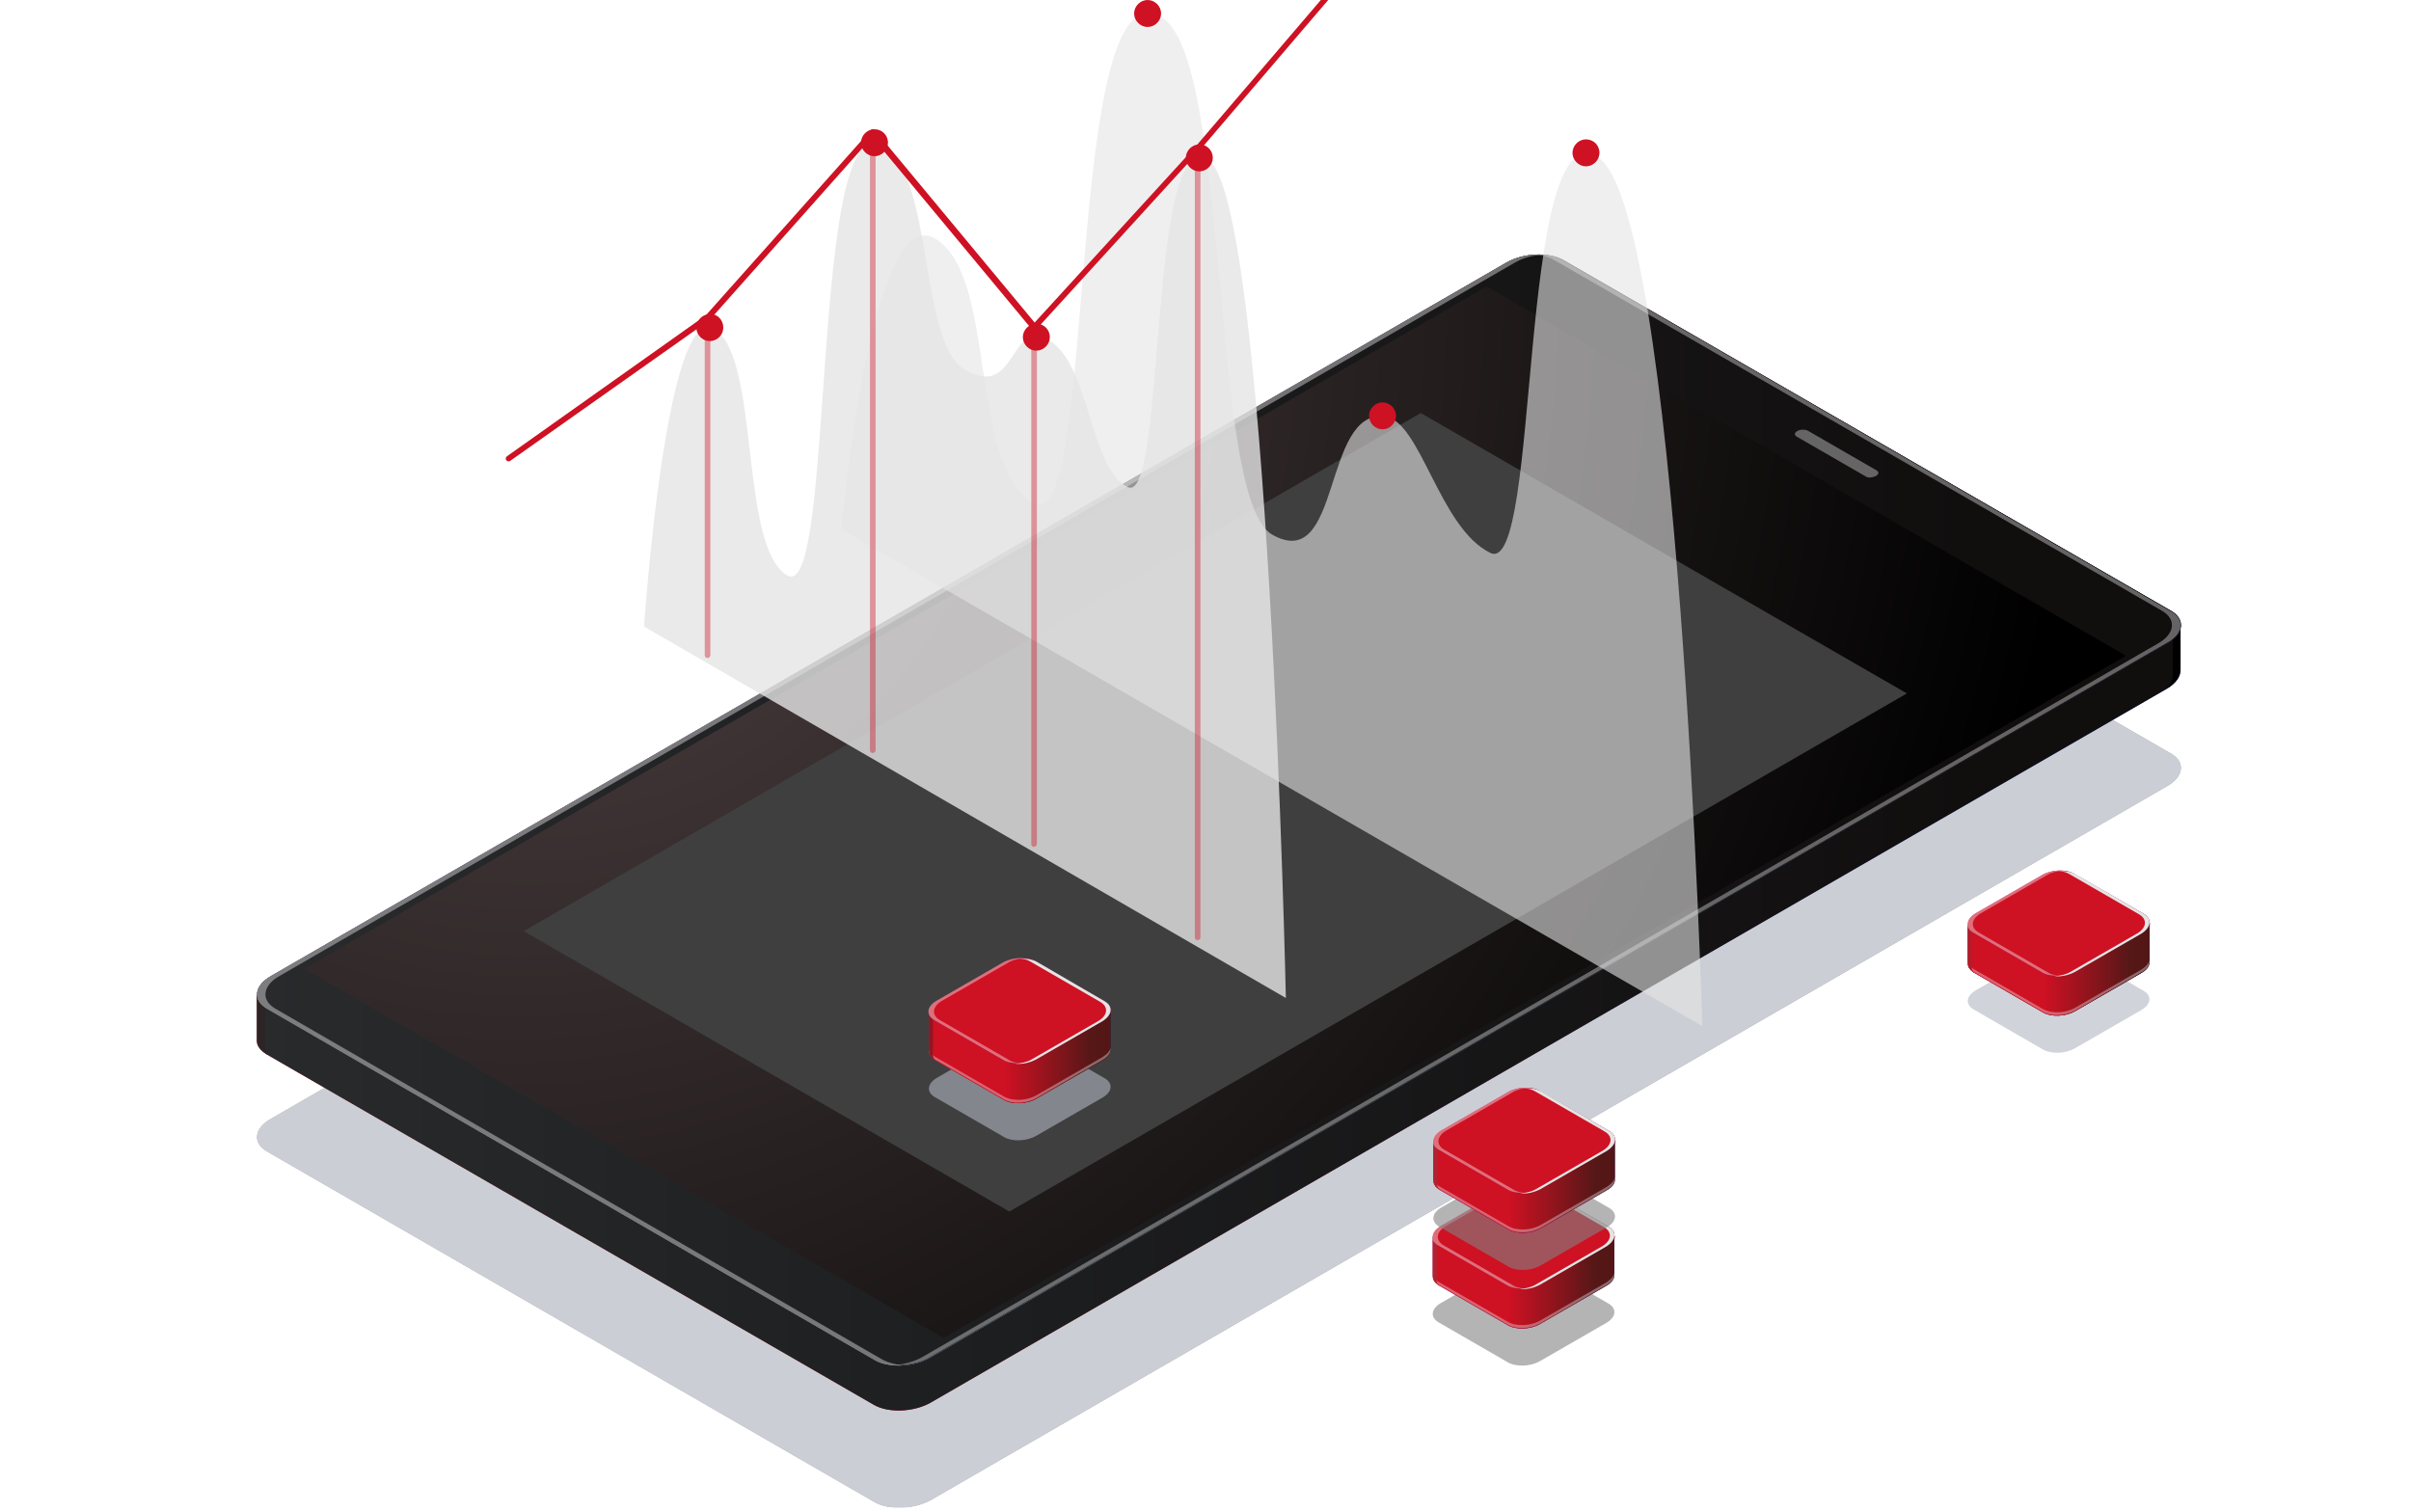 <svg width="429" height="269" viewBox="0 0 429 269" fill="none" xmlns="http://www.w3.org/2000/svg">
<g clip-path="url(#clip0_622_2578)">
<g opacity="0.4" filter="url(#filter0_f_622_2578)">
<path d="M155.6 267.3L47.5 204.9C44.9 203.4 45.2 200.8 48.2 199.1L268.1 72.1C271.1 70.4 275.6 70.2 278.2 71.7L386.3 134.1C388.9 135.6 388.6 138.2 385.6 139.9L165.7 266.9C162.7 268.6 158.2 268.8 155.6 267.3Z" fill="#0E0D0D"/>
<path d="M155.6 267.3L47.5 204.9C44.9 203.4 45.2 200.8 48.2 199.1L268.1 72.1C271.1 70.4 275.6 70.2 278.2 71.7L386.3 134.1C388.9 135.6 388.6 138.2 385.6 139.9L165.7 266.9C162.7 268.6 158.2 268.8 155.6 267.3Z" fill="#7D8797"/>
</g>
<path d="M388 111.3L382.5 114.6L278.1 54.3C275.5 52.8 271 53 268 54.7L51.6 179.7L45.7 177.1V185.2C45.7 186.1 46.3 186.9 47.4 187.6L155.5 250C158.1 251.5 162.6 251.3 165.6 249.6L385.5 122.6C387.2 121.6 388 120.4 388 119.2V111.3Z" fill="url(#paint0_linear_622_2578)"/>
<path d="M388 111.3L382.5 114.6L278.1 54.3C275.5 52.8 271 53 268 54.7L51.6 179.7L45.7 177.1V185.2C45.7 186.1 46.3 186.9 47.4 187.6L155.5 250C158.1 251.5 162.6 251.3 165.6 249.6L385.5 122.6C387.2 121.6 388 120.4 388 119.2V111.3Z" fill="url(#paint1_linear_622_2578)"/>
<path d="M51.7 179.7L45.8 177.1V185.2C45.8 186.1 46.4 186.9 47.5 187.6L47.7 187.7C47.4 187.3 47.2 186.8 47.2 186.3V178.2L53.1 180.8L61.5 176C61.1 175.5 60.7 175.1 60.3 174.7L51.7 179.7Z" fill="#2D2525"/>
<path d="M382.5 114.6L331.3 85C330.8 85.3 330.3 85.7 329.7 86L381.1 115.7L386.6 112.4V120.3C386.6 121 386.3 121.8 385.6 122.5C387.2 121.5 388 120.3 387.9 119.2V111.3L382.5 114.6Z" fill="black"/>
<path d="M155.6 242L47.5 179.5C44.9 178 45.2 175.4 48.2 173.7L268.1 46.7C271.1 45 275.6 44.8 278.2 46.3L386.3 108.7C388.9 110.2 388.6 112.8 385.6 114.5L165.7 241.5C162.7 243.3 158.2 243.5 155.6 242Z" fill="url(#paint2_linear_622_2578)"/>
<path d="M155.6 242L47.5 179.5C44.9 178 45.2 175.4 48.2 173.7L268.1 46.7C271.1 45 275.6 44.8 278.2 46.3L386.3 108.7C388.9 110.2 388.6 112.8 385.6 114.5L165.7 241.5C162.7 243.3 158.2 243.5 155.6 242Z" fill="url(#paint3_linear_622_2578)"/>
<path d="M155.6 242L47.5 179.5C44.9 178 45.2 175.4 48.2 173.7L268.1 46.7C271.1 45 275.6 44.8 278.2 46.3L386.3 108.7C388.9 110.2 388.6 112.8 385.6 114.5L165.7 241.5C162.7 243.3 158.2 243.5 155.6 242Z" fill="url(#paint4_linear_622_2578)"/>
<path opacity="0.4" d="M157.1 242L49 179.5C46.4 178 46.7 175.4 49.7 173.7L269.6 46.7C271 45.9 272.8 45.4 274.6 45.3C272.4 45.2 270 45.6 268.1 46.7L48.2 173.7C45.2 175.4 44.9 178 47.5 179.5L155.6 242C156.9 242.8 158.8 243.1 160.7 243C159.3 242.8 158.1 242.5 157.1 242Z" fill="#FAFAFA"/>
<path opacity="0.4" d="M386.3 108.8L278.1 46.3C276.8 45.5 274.9 45.2 273 45.3C274.4 45.4 275.6 45.7 276.6 46.3L384.7 108.7C387.3 110.2 387 112.8 384 114.5L164.1 241.5C162.7 242.3 160.9 242.8 159.1 242.9C161.3 243 163.7 242.6 165.5 241.5L385.4 114.5C388.5 112.9 388.9 110.3 386.3 108.8Z" fill="#E4E4E4"/>
<path d="M167.9 238.1L54.1 172.4L264.5 51L378.3 116.7L167.9 238.1Z" fill="url(#paint5_radial_622_2578)"/>
<path d="M179.6 215.6L93.2 165.7L252.8 73.5L339.3 123.4L179.6 215.6Z" fill="#3F3F3F"/>
<path opacity="0.4" d="M332 84.8L319.7 77.7C319.2 77.4 319.3 77 319.8 76.7C320.3 76.4 321.1 76.4 321.6 76.6L333.9 83.7C334.4 84 334.3 84.4 333.8 84.7C333.2 85 332.4 85.1 332 84.8Z" fill="#E4E4E4"/>
<path opacity="0.6" d="M149.7 94.2C149.7 94.2 155 35.9 166.3 42.4C177.6 48.9 172.1 82.8 183.9 89.5C195.4 96.2 189.2 -7.1 206.6 3C219.1 10.2 215.1 88.6 226.3 95.1C238.8 102.3 235.2 72.8 246.4 74.1C252.8 74.9 256.1 94 265.2 98.4C274.2 102.7 269.9 19.6 284.2 27.9C298.7 36.3 302.9 182.6 302.9 182.6L149.7 94.2Z" fill="#E4E4E4"/>
<path d="M206.6 2.4C206.6 3.7 205.5 4.8 204.2 4.8C202.9 4.8 201.8 3.7 201.8 2.4C201.8 1.1 202.9 0 204.2 0C205.5 0 206.6 1.1 206.6 2.4Z" fill="#CE1123"/>
<path d="M248.4 74C248.4 75.3 247.3 76.4 246 76.4C244.7 76.4 243.6 75.3 243.6 74C243.6 72.7 244.7 71.6 246 71.6C247.3 71.6 248.4 72.7 248.4 74Z" fill="#CE1123"/>
<path d="M284.6 27.2C284.6 28.5 283.5 29.6 282.2 29.6C280.9 29.6 279.8 28.5 279.8 27.2C279.8 25.9 280.9 24.8 282.2 24.8C283.5 24.8 284.6 25.8 284.6 27.2Z" fill="#CE1123"/>
<path opacity="0.8" d="M114.6 111.5C114.6 111.5 118.5 53.6 127 58.5C135.4 63.4 131.4 97.3 140.1 102.4C148.7 107.4 144 18.3 157 25.8C166.3 31.2 163.4 61 171.7 65.8C181.1 71.2 179.4 56.4 186.7 60.6C193.9 64.8 194 83.6 200.7 86.7C207.5 89.7 204.2 22.2 214.9 28.4C225.7 34.6 228.8 177.6 228.8 177.6L114.6 111.5Z" fill="#E4E4E4"/>
<g clip-path="url(#clip1_622_2578)">
<path opacity="0.4" d="M125.9 117.1C125.6 117.1 125.4 116.9 125.4 116.6V56.6C125.4 56.3 125.6 56.1 125.9 56.1C126.2 56.1 126.4 56.3 126.4 56.6V116.6C126.4 116.8 126.2 117.1 125.9 117.1Z" fill="#CE1123"/>
<path opacity="0.4" d="M155.3 134C155 134 154.8 133.8 154.8 133.5V23.6C154.8 23.3 155 23.1 155.3 23.1C155.6 23.1 155.8 23.3 155.8 23.6V133.5C155.8 133.8 155.5 134 155.3 134Z" fill="#CE1123"/>
<path opacity="0.4" d="M184 150.7C183.7 150.7 183.5 150.5 183.5 150.2V58.2C183.5 57.9 183.7 57.7 184 57.7C184.3 57.7 184.5 57.9 184.5 58.2V150.1C184.5 150.4 184.3 150.7 184 150.7Z" fill="#CE1123"/>
<path opacity="0.4" d="M213.1 167.3C212.8 167.3 212.6 167.1 212.6 166.8V26.6C212.6 26.3 212.8 26.1 213.1 26.1C213.4 26.1 213.6 26.3 213.6 26.6V166.8C213.6 167.1 213.4 167.3 213.1 167.3Z" fill="#CE1123"/>
<path d="M90.5 82.1C90.3 82.1 90.2 82 90.1 81.9C89.9 81.7 90 81.4 90.2 81.2L125.6 56.1L154.9 23.2C155 23.1 155.1 23 155.3 23C155.4 23 155.6 23.1 155.7 23.2L184.1 57.4L212.8 26L246.9 -13.9C247.1 -14.1 247.4 -14.1 247.6 -14C247.8 -13.8 247.8 -13.5 247.7 -13.3L213.6 26.6L184.4 58.6C184.3 58.7 184.2 58.8 184 58.8C183.9 58.8 183.7 58.7 183.6 58.6L155.2 24.4L126.3 56.9L126.2 57L90.8 82C90.7 82.1 90.6 82.1 90.5 82.1Z" fill="#CE1123"/>
</g>
<path d="M128.7 58.3C128.7 59.6 127.6 60.7 126.3 60.7C125 60.7 123.9 59.6 123.9 58.3C123.9 57 125 55.9 126.3 55.9C127.6 55.8 128.7 56.9 128.7 58.3Z" fill="#CE1123"/>
<path d="M158 25.4C158 26.7 156.9 27.8 155.6 27.8C154.3 27.8 153.2 26.7 153.2 25.4C153.2 24.1 154.3 23 155.6 23C156.9 23 158 24 158 25.4Z" fill="#CE1123"/>
<path d="M186.8 60C186.8 61.3 185.7 62.4 184.4 62.4C183.1 62.4 182 61.3 182 60C182 58.7 183.1 57.6 184.4 57.6C185.7 57.6 186.8 58.6 186.8 60Z" fill="#CE1123"/>
<path d="M215.8 28.1C215.8 29.4 214.7 30.5 213.4 30.5C212.1 30.5 211 29.4 211 28.1C211 26.8 212.1 25.7 213.4 25.7C214.8 25.7 215.8 26.8 215.8 28.1Z" fill="#CE1123"/>
<g opacity="0.6" filter="url(#filter1_f_622_2578)">
<path d="M178.6 202.309L166.3 195.209C164.8 194.309 165 192.809 166.7 191.809L178.5 185.009C180.2 184.009 182.8 183.909 184.3 184.809L196.6 191.909C198.1 192.809 197.9 194.309 196.2 195.309L184.4 202.109C182.7 203.109 180.1 203.209 178.6 202.309Z" fill="#B1B7C1"/>
</g>
<path d="M197.6 179.809H187.3L184.4 178.109C182.9 177.209 180.3 177.309 178.6 178.309L175.7 180.009H165.3V187.009C165.3 187.609 165.6 188.109 166.3 188.609L178.6 195.709C180.1 196.609 182.7 196.509 184.4 195.509L196.2 188.709C197.1 188.209 197.6 187.509 197.6 186.909V179.809Z" fill="url(#paint6_linear_622_2578)"/>
<path d="M197.6 179.809H187.3L184.4 178.109C182.9 177.209 180.3 177.309 178.6 178.309L175.7 180.009H165.3V187.009C165.3 187.609 165.6 188.109 166.3 188.609L178.6 195.709C180.1 196.609 182.7 196.509 184.4 195.509L196.2 188.709C197.1 188.209 197.6 187.509 197.6 186.909V179.809Z" fill="url(#paint7_linear_622_2578)"/>
<path d="M197.6 179.809H187.3L184.4 178.109C182.9 177.209 180.3 177.309 178.6 178.309L175.7 180.009H165.3V187.009C165.3 187.609 165.6 188.109 166.3 188.609L178.6 195.709C180.1 196.609 182.7 196.509 184.4 195.509L196.2 188.709C197.1 188.209 197.6 187.509 197.6 186.909V179.809Z" fill="url(#paint8_linear_622_2578)"/>
<path opacity="0.4" d="M196.2 188.109L184.4 194.909C182.7 195.909 180.1 196.009 178.6 195.109L166.3 188.009C165.6 187.609 165.3 187.009 165.3 186.409V186.909C165.3 187.509 165.6 188.009 166.3 188.509L178.6 195.609C180.1 196.509 182.7 196.409 184.4 195.409L196.2 188.609C197.1 188.109 197.6 187.409 197.6 186.809V186.309C197.6 186.909 197.1 187.509 196.2 188.109Z" fill="#E4E4E4"/>
<path d="M166 187.509V180.509H176.4L179.3 178.809C181 177.809 183.6 177.709 185.1 178.609L188 180.309H197.7V179.809H187.3L184.4 178.109C182.9 177.209 180.3 177.309 178.6 178.309L175.7 180.009H165.3V187.009C165.3 187.609 165.6 188.109 166.3 188.609L166.4 188.709C166.1 188.309 165.9 187.909 166 187.509Z" fill="#8F1723"/>
<path d="M178.6 188.609L166.3 181.509C164.8 180.609 165 179.109 166.7 178.109L178.5 171.309C180.2 170.309 182.8 170.209 184.3 171.109L196.6 178.209C198.1 179.109 197.9 180.609 196.2 181.609L184.4 188.409C182.7 189.409 180.1 189.509 178.6 188.609Z" fill="url(#paint9_linear_622_2578)"/>
<path d="M178.6 188.609L166.3 181.509C164.8 180.609 165 179.109 166.7 178.109L178.5 171.309C180.2 170.309 182.8 170.209 184.3 171.109L196.6 178.209C198.1 179.109 197.9 180.609 196.2 181.609L184.4 188.409C182.7 189.409 180.1 189.509 178.6 188.609Z" fill="#CE1123"/>
<path d="M196.6 178.209L184.4 171.109C183.6 170.709 182.5 170.509 181.4 170.609C182.2 170.609 182.9 170.809 183.5 171.209L195.8 178.309C197.3 179.209 197.1 180.709 195.4 181.709L183.6 188.509C182.8 189.009 181.7 189.209 180.7 189.309C182 189.409 183.3 189.109 184.4 188.509L196.2 181.709C197.9 180.609 198.1 179.109 196.6 178.209Z" fill="#E4E4E4"/>
<path opacity="0.4" d="M179.5 188.609L167.2 181.509C165.7 180.609 165.9 179.109 167.6 178.109L179.4 171.309C180.2 170.809 181.2 170.609 182.2 170.509C180.9 170.409 179.5 170.709 178.4 171.309L166.6 178.109C164.9 179.109 164.7 180.609 166.2 181.509L178.5 188.609C179.3 189.109 180.4 189.209 181.5 189.209C180.8 189.109 180.1 189.009 179.5 188.609Z" fill="#FAFAFA"/>
<g opacity="0.6" filter="url(#filter2_f_622_2578)">
<path d="M268.247 242.402L255.947 235.302C254.447 234.402 254.647 232.902 256.347 231.902L268.147 225.102C269.847 224.102 272.447 224.002 273.947 224.902L286.247 232.002C287.747 232.902 287.547 234.402 285.847 235.402L274.047 242.202C272.347 243.202 269.747 243.302 268.247 242.402Z" fill="#828282"/>
</g>
<path d="M287.246 219.902H276.946L274.046 218.202C272.546 217.302 269.946 217.402 268.246 218.402L265.346 220.102H254.946V227.102C254.946 227.702 255.246 228.202 255.946 228.702L268.246 235.802C269.746 236.702 272.346 236.602 274.046 235.602L285.846 228.802C286.746 228.302 287.246 227.602 287.246 227.002V219.902Z" fill="url(#paint10_linear_622_2578)"/>
<path d="M287.246 219.902H276.946L274.046 218.202C272.546 217.302 269.946 217.402 268.246 218.402L265.346 220.102H254.946V227.102C254.946 227.702 255.246 228.202 255.946 228.702L268.246 235.802C269.746 236.702 272.346 236.602 274.046 235.602L285.846 228.802C286.746 228.302 287.246 227.602 287.246 227.002V219.902Z" fill="url(#paint11_linear_622_2578)"/>
<path opacity="0.4" d="M285.846 228.202L274.046 235.002C272.346 236.002 269.746 236.102 268.246 235.202L255.946 228.102C255.246 227.702 254.946 227.102 254.946 226.502V227.002C254.946 227.602 255.246 228.102 255.946 228.602L268.246 235.702C269.746 236.602 272.346 236.502 274.046 235.502L285.846 228.702C286.746 228.202 287.246 227.502 287.246 226.902V226.402C287.246 227.002 286.746 227.602 285.846 228.202Z" fill="#E4E4E4"/>
<path d="M255.646 227.602V220.602H266.046L268.946 218.902C270.646 217.902 273.246 217.802 274.746 218.702L277.646 220.402H287.346V219.902H276.946L274.046 218.202C272.546 217.302 269.946 217.402 268.246 218.402L265.346 220.102H254.946V227.102C254.946 227.702 255.246 228.202 255.946 228.702L256.046 228.802C255.746 228.402 255.546 228.002 255.646 227.602Z" fill="#AF2431"/>
<path d="M268.247 228.702L255.947 221.602C254.447 220.702 254.647 219.202 256.347 218.202L268.147 211.402C269.847 210.402 272.447 210.302 273.947 211.202L286.247 218.302C287.747 219.202 287.547 220.702 285.847 221.702L274.047 228.502C272.347 229.502 269.747 229.602 268.247 228.702Z" fill="url(#paint12_linear_622_2578)"/>
<path d="M268.247 228.702L255.947 221.602C254.447 220.702 254.647 219.202 256.347 218.202L268.147 211.402C269.847 210.402 272.447 210.302 273.947 211.202L286.247 218.302C287.747 219.202 287.547 220.702 285.847 221.702L274.047 228.502C272.347 229.502 269.747 229.602 268.247 228.702Z" fill="#CE1123"/>
<path d="M286.247 218.302L274.047 211.202C273.247 210.802 272.147 210.602 271.047 210.702C271.847 210.702 272.547 210.902 273.147 211.302L285.447 218.402C286.947 219.302 286.747 220.802 285.047 221.802L273.247 228.602C272.447 229.102 271.347 229.302 270.347 229.402C271.647 229.502 272.947 229.202 274.047 228.602L285.847 221.802C287.547 220.702 287.747 219.202 286.247 218.302Z" fill="#E4E4E4"/>
<path opacity="0.4" d="M269.146 228.702L256.846 221.602C255.346 220.702 255.546 219.202 257.246 218.202L269.046 211.402C269.846 210.902 270.846 210.702 271.846 210.602C270.546 210.502 269.146 210.802 268.046 211.402L256.246 218.202C254.546 219.202 254.346 220.702 255.846 221.602L268.146 228.702C268.946 229.202 270.046 229.302 271.146 229.302C270.446 229.202 269.746 229.102 269.146 228.702Z" fill="#FAFAFA"/>
<g opacity="0.6" filter="url(#filter3_f_622_2578)">
<path d="M268.357 225.378L256.057 218.278C254.557 217.378 254.757 215.878 256.457 214.878L268.257 208.078C269.957 207.078 272.557 206.978 274.057 207.878L286.357 214.978C287.857 215.878 287.657 217.378 285.957 218.378L274.157 225.178C272.457 226.178 269.857 226.278 268.357 225.378Z" fill="#828282"/>
</g>
<path d="M287.357 202.878H277.057L274.157 201.178C272.657 200.278 270.057 200.378 268.357 201.378L265.457 203.078H255.057V210.078C255.057 210.678 255.357 211.178 256.057 211.678L268.357 218.778C269.857 219.678 272.457 219.578 274.157 218.578L285.957 211.778C286.857 211.278 287.357 210.578 287.357 209.978V202.878Z" fill="url(#paint13_linear_622_2578)"/>
<path d="M287.357 202.878H277.057L274.157 201.178C272.657 200.278 270.057 200.378 268.357 201.378L265.457 203.078H255.057V210.078C255.057 210.678 255.357 211.178 256.057 211.678L268.357 218.778C269.857 219.678 272.457 219.578 274.157 218.578L285.957 211.778C286.857 211.278 287.357 210.578 287.357 209.978V202.878Z" fill="url(#paint14_linear_622_2578)"/>
<path opacity="0.4" d="M285.957 211.178L274.157 217.978C272.457 218.978 269.857 219.078 268.357 218.178L256.057 211.078C255.357 210.678 255.057 210.078 255.057 209.478V209.978C255.057 210.578 255.357 211.078 256.057 211.578L268.357 218.678C269.857 219.578 272.457 219.478 274.157 218.478L285.957 211.678C286.857 211.178 287.357 210.478 287.357 209.878V209.378C287.357 209.978 286.857 210.578 285.957 211.178Z" fill="#E4E4E4"/>
<path d="M255.757 210.578V203.578H266.157L269.057 201.878C270.757 200.878 273.357 200.778 274.857 201.678L277.757 203.378H287.457V202.878H277.057L274.157 201.178C272.657 200.278 270.057 200.378 268.357 201.378L265.457 203.078H255.057V210.078C255.057 210.678 255.357 211.178 256.057 211.678L256.157 211.778C255.857 211.378 255.657 210.978 255.757 210.578Z" fill="#AF2431"/>
<path d="M268.357 211.678L256.057 204.578C254.557 203.678 254.757 202.178 256.457 201.178L268.257 194.378C269.957 193.378 272.557 193.278 274.057 194.178L286.357 201.278C287.857 202.178 287.657 203.678 285.957 204.678L274.157 211.478C272.457 212.478 269.857 212.578 268.357 211.678Z" fill="url(#paint15_linear_622_2578)"/>
<path d="M268.357 211.678L256.057 204.578C254.557 203.678 254.757 202.178 256.457 201.178L268.257 194.378C269.957 193.378 272.557 193.278 274.057 194.178L286.357 201.278C287.857 202.178 287.657 203.678 285.957 204.678L274.157 211.478C272.457 212.478 269.857 212.578 268.357 211.678Z" fill="#CE1123"/>
<path d="M286.358 201.278L274.158 194.178C273.358 193.778 272.258 193.578 271.158 193.678C271.958 193.678 272.658 193.878 273.258 194.278L285.558 201.378C287.058 202.278 286.858 203.778 285.158 204.778L273.358 211.578C272.558 212.078 271.458 212.278 270.458 212.378C271.758 212.478 273.058 212.178 274.158 211.578L285.958 204.778C287.658 203.678 287.858 202.178 286.358 201.278Z" fill="#E4E4E4"/>
<path opacity="0.4" d="M269.257 211.678L256.957 204.578C255.457 203.678 255.657 202.178 257.357 201.178L269.157 194.378C269.957 193.878 270.957 193.678 271.957 193.578C270.657 193.478 269.257 193.778 268.157 194.378L256.357 201.178C254.657 202.178 254.457 203.678 255.957 204.578L268.257 211.678C269.057 212.178 270.157 212.278 271.257 212.278C270.557 212.178 269.857 212.078 269.257 211.678Z" fill="#FAFAFA"/>
<g opacity="0.6" filter="url(#filter4_f_622_2578)">
<path d="M363.449 186.728L351.149 179.628C349.649 178.728 349.849 177.228 351.549 176.228L363.349 169.428C365.049 168.428 367.649 168.328 369.149 169.228L381.449 176.328C382.949 177.228 382.749 178.728 381.049 179.728L369.249 186.528C367.549 187.528 364.949 187.628 363.449 186.728Z" fill="#B1B7C1"/>
</g>
<path d="M382.448 164.228H372.148L369.248 162.528C367.748 161.628 365.148 161.728 363.448 162.728L360.548 164.428H350.148V171.428C350.148 172.028 350.448 172.528 351.148 173.028L363.448 180.128C364.948 181.028 367.548 180.928 369.248 179.928L381.048 173.128C381.948 172.628 382.448 171.928 382.448 171.328V164.228Z" fill="url(#paint16_linear_622_2578)"/>
<path d="M382.448 164.228H372.148L369.248 162.528C367.748 161.628 365.148 161.728 363.448 162.728L360.548 164.428H350.148V171.428C350.148 172.028 350.448 172.528 351.148 173.028L363.448 180.128C364.948 181.028 367.548 180.928 369.248 179.928L381.048 173.128C381.948 172.628 382.448 171.928 382.448 171.328V164.228Z" fill="url(#paint17_linear_622_2578)"/>
<path d="M382.448 164.228H372.148L369.248 162.528C367.748 161.628 365.148 161.728 363.448 162.728L360.548 164.428H350.148V171.428C350.148 172.028 350.448 172.528 351.148 173.028L363.448 180.128C364.948 181.028 367.548 180.928 369.248 179.928L381.048 173.128C381.948 172.628 382.448 171.928 382.448 171.328V164.228Z" fill="url(#paint18_linear_622_2578)"/>
<path opacity="0.4" d="M381.048 172.528L369.248 179.328C367.548 180.328 364.948 180.428 363.448 179.528L351.148 172.428C350.448 172.028 350.148 171.428 350.148 170.828V171.328C350.148 171.928 350.448 172.428 351.148 172.928L363.448 180.028C364.948 180.928 367.548 180.828 369.248 179.828L381.048 173.028C381.948 172.528 382.448 171.828 382.448 171.228V170.728C382.448 171.328 381.948 171.928 381.048 172.528Z" fill="#E4E4E4"/>
<path d="M350.848 171.928V164.928H361.248L364.148 163.228C365.848 162.228 368.448 162.128 369.948 163.028L372.848 164.728H382.548V164.228H372.148L369.248 162.528C367.748 161.628 365.148 161.728 363.448 162.728L360.548 164.428H350.148V171.428C350.148 172.028 350.448 172.528 351.148 173.028L351.248 173.128C350.948 172.728 350.748 172.328 350.848 171.928Z" fill="#B01D2B"/>
<path d="M363.449 173.028L351.149 165.928C349.649 165.028 349.849 163.528 351.549 162.528L363.349 155.728C365.049 154.728 367.649 154.628 369.149 155.528L381.449 162.628C382.949 163.528 382.749 165.028 381.049 166.028L369.249 172.828C367.549 173.828 364.949 173.928 363.449 173.028Z" fill="url(#paint19_linear_622_2578)"/>
<path d="M363.449 173.028L351.149 165.928C349.649 165.028 349.849 163.528 351.549 162.528L363.349 155.728C365.049 154.728 367.649 154.628 369.149 155.528L381.449 162.628C382.949 163.528 382.749 165.028 381.049 166.028L369.249 172.828C367.549 173.828 364.949 173.928 363.449 173.028Z" fill="#CE1123"/>
<path d="M381.449 162.628L369.249 155.528C368.449 155.128 367.349 154.928 366.249 155.028C367.049 155.028 367.749 155.228 368.349 155.628L380.649 162.728C382.149 163.628 381.949 165.128 380.249 166.128L368.449 172.928C367.649 173.428 366.549 173.628 365.549 173.728C366.849 173.828 368.149 173.528 369.249 172.928L381.049 166.128C382.749 165.028 382.949 163.528 381.449 162.628Z" fill="#E4E4E4"/>
<path opacity="0.4" d="M364.349 173.028L352.049 165.928C350.549 165.028 350.749 163.528 352.449 162.528L364.249 155.728C365.049 155.228 366.049 155.028 367.049 154.928C365.749 154.828 364.349 155.128 363.249 155.728L351.449 162.528C349.749 163.528 349.549 165.028 351.049 165.928L363.349 173.028C364.149 173.528 365.249 173.628 366.349 173.628C365.649 173.528 364.949 173.428 364.349 173.028Z" fill="#FAFAFA"/>
</g>
<defs>
<filter id="filter0_f_622_2578" x="41.733" y="66.689" width="350.333" height="205.621" filterUnits="userSpaceOnUse" color-interpolation-filters="sRGB">
<feFlood flood-opacity="0" result="BackgroundImageFix"/>
<feBlend mode="normal" in="SourceGraphic" in2="BackgroundImageFix" result="shape"/>
<feGaussianBlur stdDeviation="2" result="effect1_foregroundBlur_622_2578"/>
</filter>
<filter id="filter1_f_622_2578" x="163.29" y="182.193" width="36.321" height="22.734" filterUnits="userSpaceOnUse" color-interpolation-filters="sRGB">
<feFlood flood-opacity="0" result="BackgroundImageFix"/>
<feBlend mode="normal" in="SourceGraphic" in2="BackgroundImageFix" result="shape"/>
<feGaussianBlur stdDeviation="1" result="effect1_foregroundBlur_622_2578"/>
</filter>
<filter id="filter2_f_622_2578" x="252.936" y="222.285" width="36.321" height="22.734" filterUnits="userSpaceOnUse" color-interpolation-filters="sRGB">
<feFlood flood-opacity="0" result="BackgroundImageFix"/>
<feBlend mode="normal" in="SourceGraphic" in2="BackgroundImageFix" result="shape"/>
<feGaussianBlur stdDeviation="1" result="effect1_foregroundBlur_622_2578"/>
</filter>
<filter id="filter3_f_622_2578" x="254.047" y="206.261" width="34.321" height="20.734" filterUnits="userSpaceOnUse" color-interpolation-filters="sRGB">
<feFlood flood-opacity="0" result="BackgroundImageFix"/>
<feBlend mode="normal" in="SourceGraphic" in2="BackgroundImageFix" result="shape"/>
<feGaussianBlur stdDeviation="0.5" result="effect1_foregroundBlur_622_2578"/>
</filter>
<filter id="filter4_f_622_2578" x="346.138" y="164.611" width="40.321" height="26.734" filterUnits="userSpaceOnUse" color-interpolation-filters="sRGB">
<feFlood flood-opacity="0" result="BackgroundImageFix"/>
<feBlend mode="normal" in="SourceGraphic" in2="BackgroundImageFix" result="shape"/>
<feGaussianBlur stdDeviation="2" result="effect1_foregroundBlur_622_2578"/>
</filter>
<linearGradient id="paint0_linear_622_2578" x1="-22.882" y1="152.134" x2="472.659" y2="152.134" gradientUnits="userSpaceOnUse">
<stop stop-color="#CE1123"/>
<stop offset="0.165" stop-color="#CE1123"/>
<stop offset="0.428" stop-color="#CE1123"/>
<stop offset="0.755" stop-color="#465FFA"/>
<stop offset="1" stop-color="#465FFA"/>
</linearGradient>
<linearGradient id="paint1_linear_622_2578" x1="-22.882" y1="152.134" x2="472.659" y2="152.134" gradientUnits="userSpaceOnUse">
<stop stop-color="#2D2E31"/>
<stop offset="0.165" stop-color="#27292B"/>
<stop offset="0.428" stop-color="#1C1D1F"/>
<stop offset="0.755" stop-color="#110E0E"/>
<stop offset="1" stop-color="#120F0F"/>
</linearGradient>
<linearGradient id="paint2_linear_622_2578" x1="158.134" y1="110.239" x2="216.883" y2="211.987" gradientUnits="userSpaceOnUse">
<stop stop-color="#8D139B"/>
<stop offset="0.165" stop-color="#851BA1"/>
<stop offset="0.428" stop-color="#6E33B2"/>
<stop offset="0.755" stop-color="#4958CD"/>
<stop offset="1" stop-color="#2979E4"/>
</linearGradient>
<linearGradient id="paint3_linear_622_2578" x1="-22.855" y1="144.13" x2="472.734" y2="144.13" gradientUnits="userSpaceOnUse">
<stop stop-color="#9A9FA7"/>
<stop offset="0.165" stop-color="#9A9FA7"/>
<stop offset="0.428" stop-color="#9A9FA7"/>
<stop offset="0.755" stop-color="#110E0E"/>
<stop offset="1" stop-color="#120F0F"/>
</linearGradient>
<linearGradient id="paint4_linear_622_2578" x1="-22.855" y1="144.13" x2="472.734" y2="144.13" gradientUnits="userSpaceOnUse">
<stop stop-color="#2D2E31"/>
<stop offset="0.165" stop-color="#27292B"/>
<stop offset="0.428" stop-color="#1C1D1F"/>
<stop offset="0.755" stop-color="#110E0E"/>
<stop offset="1" stop-color="#120F0F"/>
</linearGradient>
<radialGradient id="paint5_radial_622_2578" cx="0" cy="0" r="1" gradientUnits="userSpaceOnUse" gradientTransform="translate(102.421 67.895) rotate(29.999) scale(262.075 289.133)">
<stop offset="0.011" stop-color="#514344"/>
<stop offset="1"/>
</radialGradient>
<linearGradient id="paint6_linear_622_2578" x1="162.259" y1="186.867" x2="201.643" y2="186.867" gradientUnits="userSpaceOnUse">
<stop stop-color="#A31FA9"/>
<stop offset="0.067" stop-color="#8B17A0"/>
<stop offset="0.149" stop-color="#740F98"/>
<stop offset="0.239" stop-color="#640A92"/>
<stop offset="0.341" stop-color="#5B078F"/>
<stop offset="0.478" stop-color="#58068E"/>
<stop offset="0.626" stop-color="#4D22A3"/>
<stop offset="0.944" stop-color="#3168DA"/>
<stop offset="1" stop-color="#2C75E4"/>
</linearGradient>
<linearGradient id="paint7_linear_622_2578" x1="158.828" y1="186.908" x2="205.588" y2="186.908" gradientUnits="userSpaceOnUse">
<stop stop-color="#CE1123"/>
<stop offset="0.165" stop-color="#CE1123"/>
<stop offset="0.428" stop-color="#CE1123"/>
<stop offset="0.755" stop-color="#110E0E"/>
<stop offset="1" stop-color="#120F0F"/>
</linearGradient>
<linearGradient id="paint8_linear_622_2578" x1="158.828" y1="186.908" x2="205.588" y2="186.908" gradientUnits="userSpaceOnUse">
<stop stop-color="#CE1123"/>
<stop offset="0.165" stop-color="#CE1123"/>
<stop offset="0.428" stop-color="#CE1123"/>
<stop offset="0.755" stop-color="#561717"/>
<stop offset="1" stop-color="#4F1010"/>
</linearGradient>
<linearGradient id="paint9_linear_622_2578" x1="165.075" y1="179.892" x2="195.351" y2="187.384" gradientUnits="userSpaceOnUse">
<stop stop-color="#8D139B"/>
<stop offset="0.165" stop-color="#851BA1"/>
<stop offset="0.428" stop-color="#6E33B2"/>
<stop offset="0.755" stop-color="#4958CD"/>
<stop offset="1" stop-color="#2979E4"/>
</linearGradient>
<linearGradient id="paint10_linear_622_2578" x1="251.905" y1="226.959" x2="291.29" y2="226.959" gradientUnits="userSpaceOnUse">
<stop stop-color="#A31FA9"/>
<stop offset="0.067" stop-color="#8B17A0"/>
<stop offset="0.149" stop-color="#740F98"/>
<stop offset="0.239" stop-color="#640A92"/>
<stop offset="0.341" stop-color="#5B078F"/>
<stop offset="0.478" stop-color="#58068E"/>
<stop offset="0.626" stop-color="#4D22A3"/>
<stop offset="0.944" stop-color="#3168DA"/>
<stop offset="1" stop-color="#2C75E4"/>
</linearGradient>
<linearGradient id="paint11_linear_622_2578" x1="248.475" y1="227" x2="295.235" y2="227" gradientUnits="userSpaceOnUse">
<stop stop-color="#CE1123"/>
<stop offset="0.165" stop-color="#CE1123"/>
<stop offset="0.428" stop-color="#CE1123"/>
<stop offset="0.755" stop-color="#561717"/>
<stop offset="1" stop-color="#4F1010"/>
</linearGradient>
<linearGradient id="paint12_linear_622_2578" x1="254.721" y1="219.984" x2="284.998" y2="227.476" gradientUnits="userSpaceOnUse">
<stop stop-color="#8D139B"/>
<stop offset="0.165" stop-color="#851BA1"/>
<stop offset="0.428" stop-color="#6E33B2"/>
<stop offset="0.755" stop-color="#4958CD"/>
<stop offset="1" stop-color="#2979E4"/>
</linearGradient>
<linearGradient id="paint13_linear_622_2578" x1="252.016" y1="209.936" x2="291.4" y2="209.936" gradientUnits="userSpaceOnUse">
<stop stop-color="#A31FA9"/>
<stop offset="0.067" stop-color="#8B17A0"/>
<stop offset="0.149" stop-color="#740F98"/>
<stop offset="0.239" stop-color="#640A92"/>
<stop offset="0.341" stop-color="#5B078F"/>
<stop offset="0.478" stop-color="#58068E"/>
<stop offset="0.626" stop-color="#4D22A3"/>
<stop offset="0.944" stop-color="#3168DA"/>
<stop offset="1" stop-color="#2C75E4"/>
</linearGradient>
<linearGradient id="paint14_linear_622_2578" x1="248.586" y1="209.977" x2="295.346" y2="209.977" gradientUnits="userSpaceOnUse">
<stop stop-color="#CE1123"/>
<stop offset="0.165" stop-color="#CE1123"/>
<stop offset="0.428" stop-color="#CE1123"/>
<stop offset="0.755" stop-color="#561717"/>
<stop offset="1" stop-color="#4F1010"/>
</linearGradient>
<linearGradient id="paint15_linear_622_2578" x1="254.832" y1="202.961" x2="285.108" y2="210.453" gradientUnits="userSpaceOnUse">
<stop stop-color="#8D139B"/>
<stop offset="0.165" stop-color="#851BA1"/>
<stop offset="0.428" stop-color="#6E33B2"/>
<stop offset="0.755" stop-color="#4958CD"/>
<stop offset="1" stop-color="#2979E4"/>
</linearGradient>
<linearGradient id="paint16_linear_622_2578" x1="347.107" y1="171.286" x2="386.492" y2="171.286" gradientUnits="userSpaceOnUse">
<stop stop-color="#A31FA9"/>
<stop offset="0.067" stop-color="#8B17A0"/>
<stop offset="0.149" stop-color="#740F98"/>
<stop offset="0.239" stop-color="#640A92"/>
<stop offset="0.341" stop-color="#5B078F"/>
<stop offset="0.478" stop-color="#58068E"/>
<stop offset="0.626" stop-color="#4D22A3"/>
<stop offset="0.944" stop-color="#3168DA"/>
<stop offset="1" stop-color="#2C75E4"/>
</linearGradient>
<linearGradient id="paint17_linear_622_2578" x1="343.677" y1="171.327" x2="390.437" y2="171.327" gradientUnits="userSpaceOnUse">
<stop stop-color="#CE1123"/>
<stop offset="0.165" stop-color="#CE1123"/>
<stop offset="0.428" stop-color="#CE1123"/>
<stop offset="0.755" stop-color="#110E0E"/>
<stop offset="1" stop-color="#120F0F"/>
</linearGradient>
<linearGradient id="paint18_linear_622_2578" x1="343.677" y1="171.327" x2="390.437" y2="171.327" gradientUnits="userSpaceOnUse">
<stop stop-color="#CE1123"/>
<stop offset="0.165" stop-color="#CE1123"/>
<stop offset="0.428" stop-color="#CE1123"/>
<stop offset="0.755" stop-color="#561717"/>
<stop offset="1" stop-color="#4F1010"/>
</linearGradient>
<linearGradient id="paint19_linear_622_2578" x1="349.923" y1="164.311" x2="380.2" y2="171.803" gradientUnits="userSpaceOnUse">
<stop stop-color="#8D139B"/>
<stop offset="0.165" stop-color="#851BA1"/>
<stop offset="0.428" stop-color="#6E33B2"/>
<stop offset="0.755" stop-color="#4958CD"/>
<stop offset="1" stop-color="#2979E4"/>
</linearGradient>
<clipPath id="clip0_622_2578">
<rect width="459" height="268.3" fill="white" transform="translate(-30)"/>
</clipPath>
<clipPath id="clip1_622_2578">
<rect width="157.7" height="181.3" fill="white" transform="translate(90 -14)"/>
</clipPath>
</defs>
</svg>
